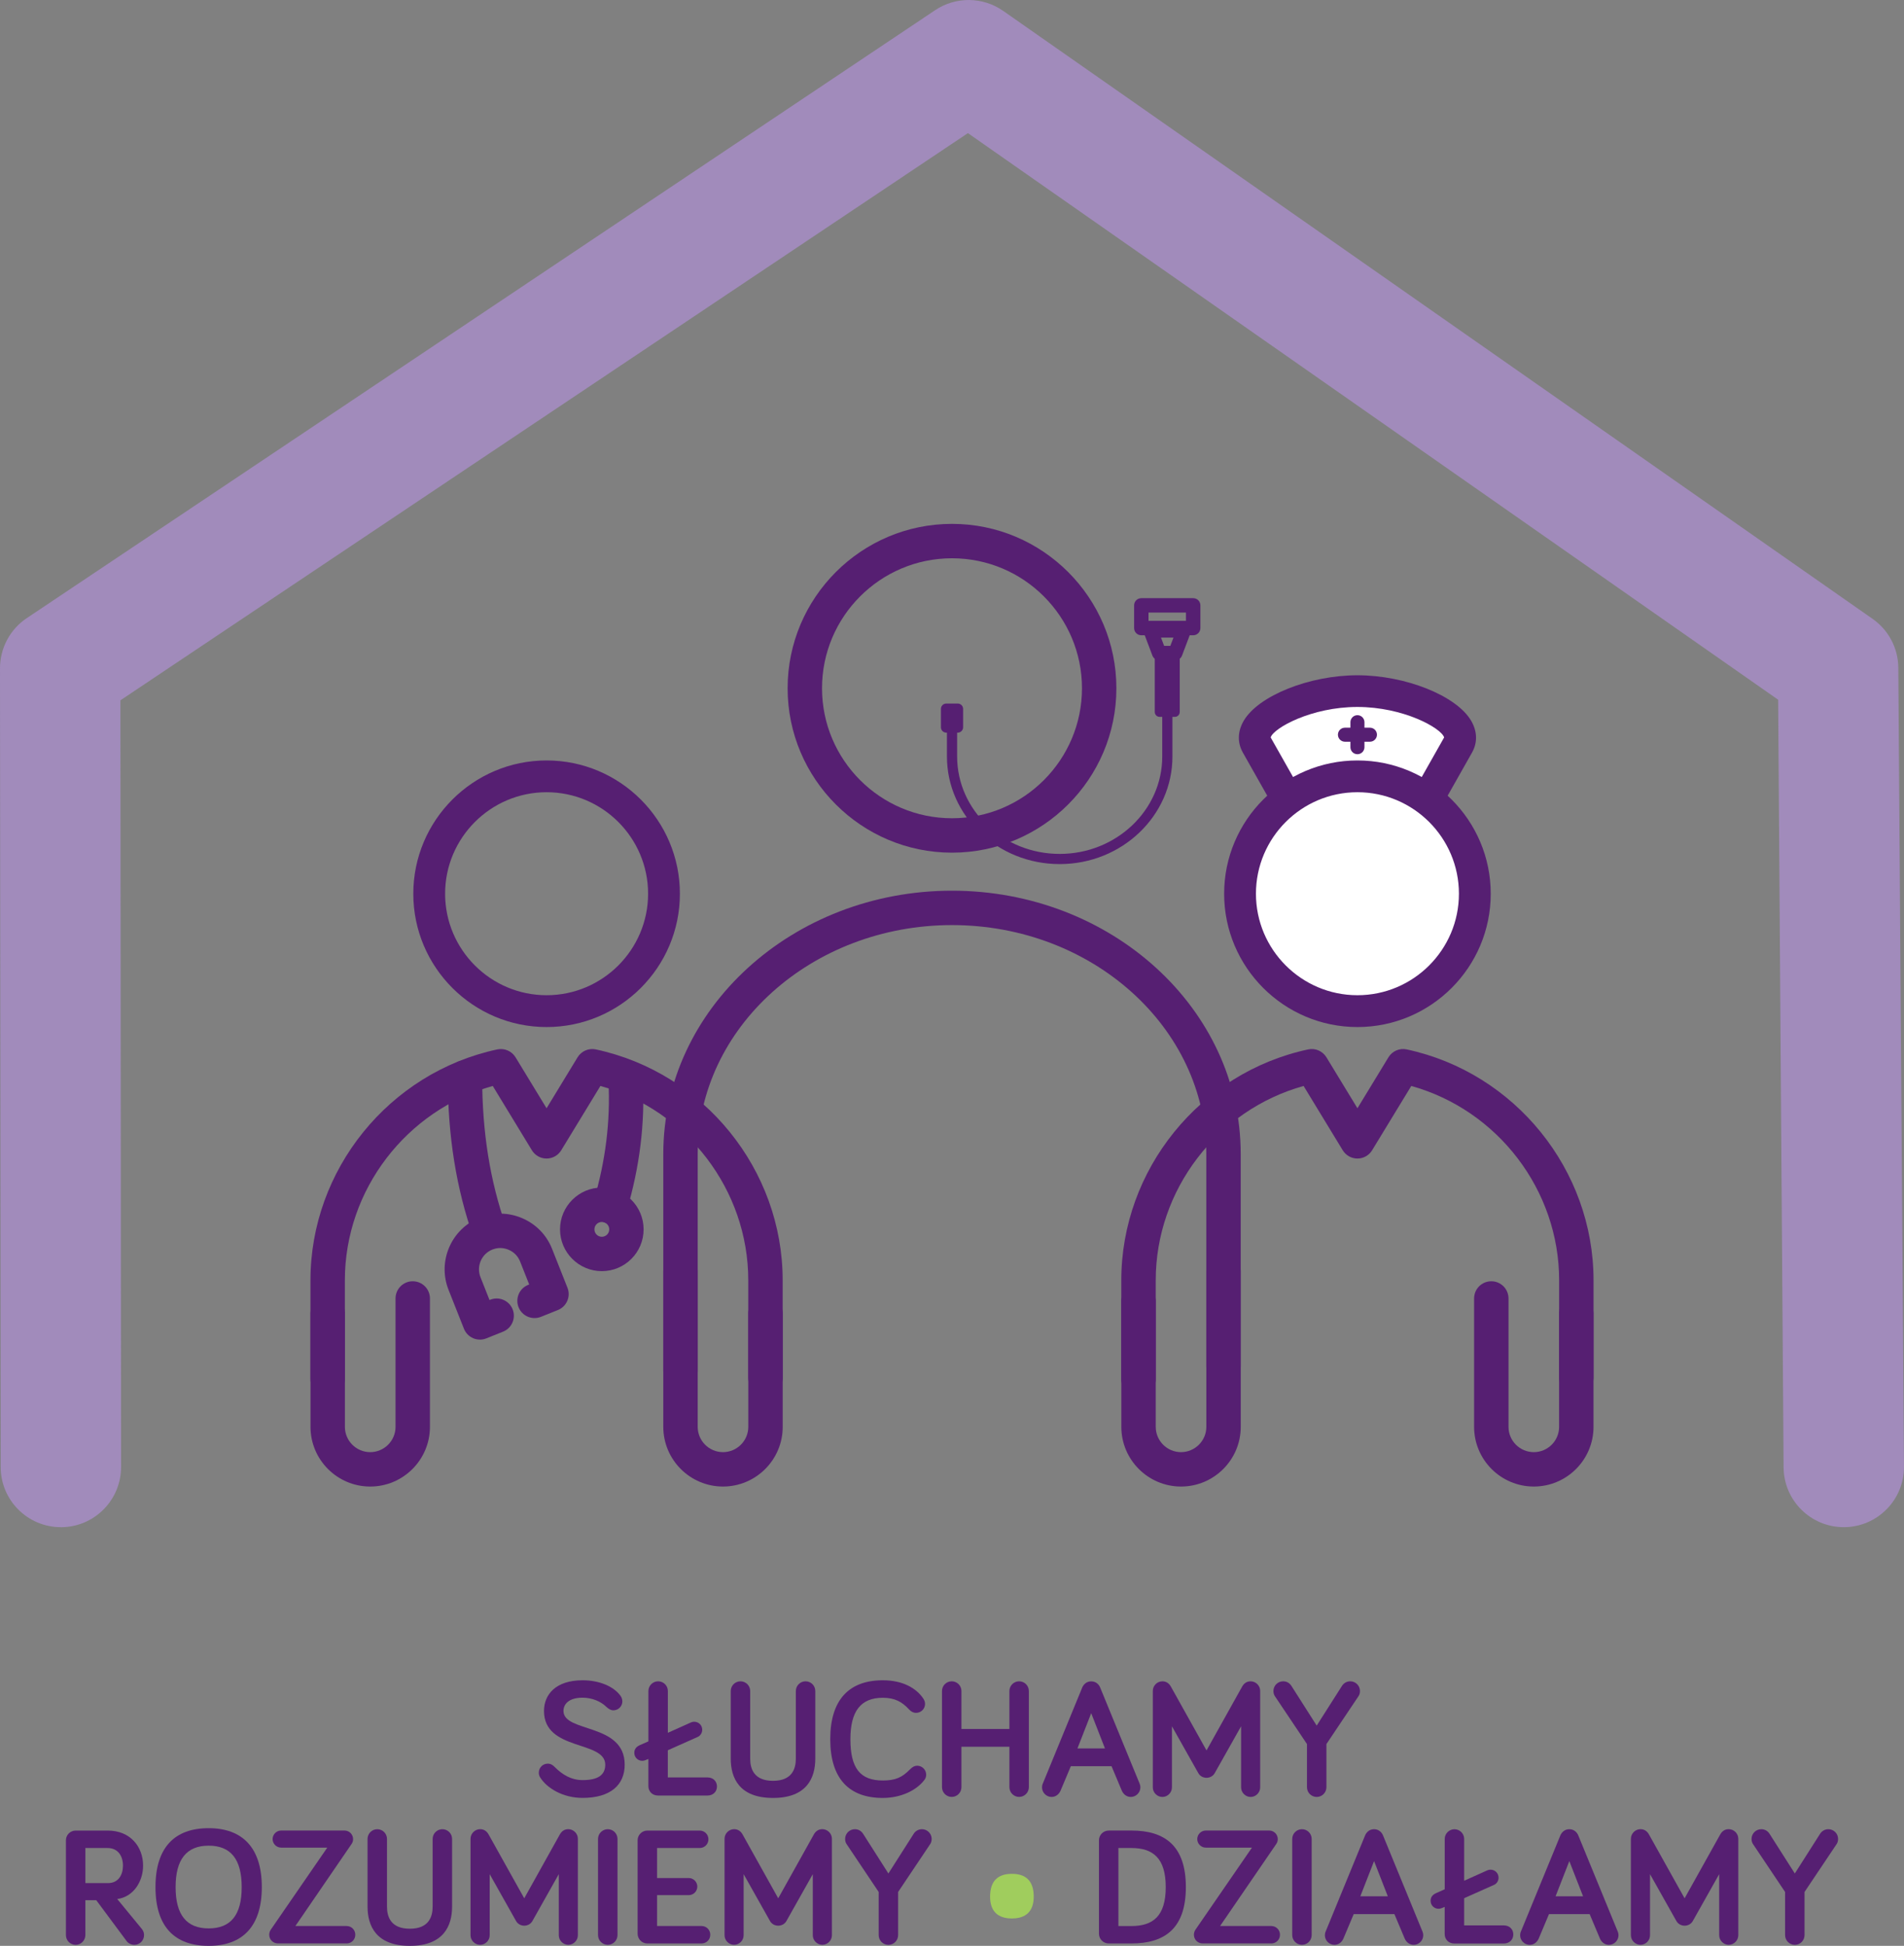 <?xml version="1.0" encoding="UTF-8"?>
<svg id="Layer_2" data-name="Layer 2" xmlns="http://www.w3.org/2000/svg" viewBox="0 0 534.66 546.38">
  <rect x="0" y="0" width="534.66" height="546.38" fill="#808080" stroke="none"/>
  <defs>
    <style>
      .cls-1 {
        fill: #fff;
      }

      .cls-1, .cls-2 {
        fill-rule: evenodd;
      }

      .cls-2, .cls-3 {
        fill: #561f72;
      }

      .cls-4 {
        fill: #a18bbb;
      }

      .cls-5 {
        fill: #a0cd5d;
      }
    </style>
  </defs>
  <g id="Layer_1-2" data-name="Layer 1">
    <g>
      <path class="cls-3" d="M496.89,514.9c-.52-.8-1.32-1.27-2.31-1.27-1.51,0-2.73,1.23-2.73,2.73,0,.52.14,1.09.42,1.46l9,13.43v12.11c0,1.51,1.22,2.74,2.73,2.74s2.73-1.23,2.73-2.74v-12.11l9-13.43c.28-.38.42-.94.42-1.46,0-1.51-1.22-2.73-2.73-2.73-.99,0-1.84.52-2.31,1.27l-7.11,11.16-7.11-11.16Z"/>
      <path class="cls-3" d="M473.05,540.72c.94,0,1.84-.47,2.31-1.32l7.4-13.15v17.15c0,1.46,1.23,2.69,2.68,2.69s2.69-1.23,2.69-2.69v-27.09c0-1.46-1.22-2.69-2.69-2.69-1.18,0-1.93.66-2.4,1.51l-9.99,17.9-9.99-17.9c-.47-.85-1.22-1.51-2.4-1.51-1.46,0-2.69,1.23-2.69,2.69v27.09c0,1.46,1.22,2.69,2.69,2.69s2.68-1.23,2.68-2.69v-17.15l7.4,13.15c.47.85,1.37,1.32,2.31,1.32Z"/>
      <path class="cls-3" d="M446.39,537.47l2.87,6.83c.42.99,1.32,1.8,2.54,1.8,1.46,0,2.69-1.23,2.69-2.69,0-.28-.05-.66-.19-.99l-11.12-27.09c-.28-.66-1.04-1.7-2.5-1.7s-2.21,1.04-2.5,1.7l-11.12,27.09c-.14.33-.19.71-.19.99,0,1.46,1.22,2.69,2.68,2.69,1.23,0,2.12-.81,2.55-1.8l2.87-6.83h11.4ZM444.55,532.47h-7.73l3.86-9.89,3.86,9.89Z"/>
      <path class="cls-3" d="M411.15,540.63v-7.63l8.34-3.72c.71-.28,1.32-1.08,1.32-2.03,0-1.27-.99-2.26-2.26-2.26-.33,0-.57.05-.9.19l-6.5,2.92v-11.73c0-1.51-1.23-2.73-2.73-2.73s-2.73,1.23-2.73,2.73v14.13l-2.45,1.09c-1.13.52-1.51,1.27-1.51,2.16,0,1.23.99,2.22,2.21,2.22.28,0,.61-.05.94-.19l.8-.33v7.63c0,1.51,1.13,2.64,2.69,2.64h13.94c1.55,0,2.64-1.08,2.64-2.54s-1.09-2.54-2.64-2.54h-11.16Z"/>
      <path class="cls-3" d="M391.56,537.47l2.88,6.83c.42.99,1.32,1.8,2.54,1.8,1.46,0,2.68-1.23,2.68-2.69,0-.28-.05-.66-.19-.99l-11.12-27.09c-.28-.66-1.04-1.7-2.5-1.7s-2.21,1.04-2.5,1.7l-11.12,27.09c-.14.33-.19.71-.19.99,0,1.46,1.22,2.69,2.68,2.69,1.22,0,2.12-.81,2.54-1.8l2.87-6.83h11.4ZM389.72,532.47h-7.73l3.86-9.89,3.86,9.89Z"/>
      <path class="cls-3" d="M368.33,516.36c0-1.51-1.22-2.73-2.73-2.73s-2.73,1.23-2.73,2.73v26.99c0,1.51,1.22,2.74,2.73,2.74s2.73-1.23,2.73-2.74v-26.99Z"/>
      <path class="cls-3" d="M356.98,545.71c1.37,0,2.45-1.08,2.45-2.45s-1.08-2.45-2.45-2.45h-14.37l15.78-23.04c.33-.47.42-.94.42-1.37,0-1.32-1.08-2.4-2.4-2.4h-17.81c-1.32,0-2.4,1.09-2.4,2.4s1.08,2.4,2.4,2.4h12.96l-15.83,22.99c-.28.38-.47.94-.47,1.46,0,1.37,1.08,2.45,2.45,2.45h19.27Z"/>
      <path class="cls-3" d="M311.33,514.01c-1.51,0-2.73,1.23-2.73,2.73v26.24c0,1.51,1.23,2.73,2.73,2.73h6.36c9.37,0,15.31-4.19,15.31-15.83s-5.94-15.88-15.31-15.88h-6.36ZM314.06,518.91h3.63c6.03,0,9.66,2.78,9.66,10.98s-3.63,10.93-9.66,10.93h-3.63v-21.91Z"/>
      <path class="cls-3" d="M242.36,514.9c-.52-.8-1.32-1.27-2.31-1.27-1.51,0-2.73,1.23-2.73,2.73,0,.52.14,1.09.42,1.46l9,13.43v12.11c0,1.51,1.22,2.74,2.73,2.74s2.73-1.23,2.73-2.74v-12.11l9-13.43c.28-.38.42-.94.42-1.46,0-1.51-1.23-2.73-2.73-2.73-.99,0-1.84.52-2.31,1.27l-7.11,11.16-7.11-11.16Z"/>
      <path class="cls-3" d="M218.53,540.72c.94,0,1.84-.47,2.31-1.32l7.4-13.15v17.15c0,1.46,1.22,2.69,2.68,2.69s2.69-1.23,2.69-2.69v-27.09c0-1.46-1.22-2.69-2.69-2.69-1.18,0-1.93.66-2.4,1.51l-9.99,17.9-9.99-17.9c-.47-.85-1.22-1.51-2.4-1.51-1.46,0-2.68,1.23-2.68,2.69v27.09c0,1.46,1.22,2.69,2.68,2.69s2.68-1.23,2.68-2.69v-17.15l7.4,13.15c.47.85,1.37,1.32,2.31,1.32Z"/>
      <path class="cls-3" d="M184.51,518.91h11.97c1.36,0,2.45-1.08,2.45-2.45s-1.09-2.45-2.45-2.45h-14.7c-1.51,0-2.73,1.23-2.73,2.73v26.24c0,1.51,1.22,2.73,2.73,2.73h15.22c1.37,0,2.45-1.08,2.45-2.45s-1.08-2.45-2.45-2.45h-12.49v-8.67h8.9c1.32,0,2.4-1.08,2.4-2.4s-1.08-2.4-2.4-2.4h-8.9v-8.43Z"/>
      <path class="cls-3" d="M173.4,516.36c0-1.51-1.22-2.73-2.73-2.73s-2.74,1.23-2.74,2.73v26.99c0,1.51,1.23,2.74,2.74,2.74s2.73-1.23,2.73-2.74v-26.99Z"/>
      <path class="cls-3" d="M147.2,540.72c.94,0,1.84-.47,2.31-1.32l7.4-13.15v17.15c0,1.46,1.22,2.69,2.68,2.69s2.68-1.23,2.68-2.69v-27.09c0-1.46-1.22-2.69-2.68-2.69-1.18,0-1.93.66-2.4,1.51l-9.98,17.9-9.99-17.9c-.47-.85-1.22-1.51-2.4-1.51-1.46,0-2.69,1.23-2.69,2.69v27.09c0,1.46,1.22,2.69,2.69,2.69s2.69-1.23,2.69-2.69v-17.15l7.4,13.15c.47.85,1.37,1.32,2.31,1.32Z"/>
      <path class="cls-3" d="M115.08,546.38c9.52,0,11.87-5.66,11.87-11.03v-18.99c0-1.51-1.22-2.73-2.73-2.73s-2.73,1.23-2.73,2.73v18.99c0,2.88-1.08,6.22-6.41,6.22s-6.41-3.34-6.41-6.22v-18.99c0-1.51-1.22-2.73-2.73-2.73s-2.73,1.23-2.73,2.73v18.99c0,5.37,2.36,11.03,11.87,11.03Z"/>
      <path class="cls-3" d="M97.32,545.71c1.37,0,2.45-1.08,2.45-2.45s-1.08-2.45-2.45-2.45h-14.37l15.78-23.04c.33-.47.42-.94.42-1.37,0-1.32-1.08-2.4-2.4-2.4h-17.8c-1.32,0-2.4,1.09-2.4,2.4s1.08,2.4,2.4,2.4h12.95l-15.83,22.99c-.28.38-.47.94-.47,1.46,0,1.37,1.08,2.45,2.45,2.45h19.27Z"/>
      <path class="cls-3" d="M58.59,518.25c6.22,0,9.28,3.82,9.28,11.64s-3.06,11.59-9.28,11.59-9.28-3.82-9.28-11.59,3.06-11.64,9.28-11.64ZM58.59,546.38c9.52,0,14.93-5.47,14.93-16.5s-5.42-16.54-14.93-16.54-14.93,5.37-14.93,16.54,5.42,16.5,14.93,16.5Z"/>
      <path class="cls-3" d="M30.19,518.91c3.06,0,4.34,2.4,4.34,4.95s-1.27,4.9-4.19,4.9h-6.36v-9.85h6.22ZM27.03,533.56l8.57,11.54c.47.61,1.32,1,2.12,1,1.51,0,2.73-1.23,2.73-2.74,0-.52-.14-1.08-.56-1.65l-6.97-8.48c4.52-.57,7.26-4.9,7.26-9.37,0-5.32-3.58-9.85-9.94-9.85h-9c-1.51,0-2.73,1.23-2.73,2.73v26.62c0,1.51,1.23,2.74,2.73,2.74s2.73-1.23,2.73-2.74v-9.8h3.06Z"/>
      <path class="cls-3" d="M362.63,473.37c-.52-.8-1.32-1.27-2.31-1.27-1.51,0-2.73,1.22-2.73,2.73,0,.52.14,1.08.42,1.46l9,13.43v12.11c0,1.51,1.22,2.74,2.73,2.74s2.73-1.23,2.73-2.74v-12.11l9-13.43c.28-.38.42-.94.42-1.46,0-1.51-1.22-2.73-2.73-2.73-.99,0-1.84.52-2.31,1.27l-7.11,11.17-7.11-11.17Z"/>
      <path class="cls-3" d="M338.8,499.19c.94,0,1.84-.47,2.31-1.32l7.4-13.14v17.15c0,1.46,1.22,2.69,2.68,2.69s2.68-1.23,2.68-2.69v-27.09c0-1.46-1.22-2.69-2.68-2.69-1.18,0-1.93.66-2.4,1.51l-9.99,17.9-9.99-17.9c-.47-.85-1.23-1.51-2.4-1.51-1.46,0-2.69,1.22-2.69,2.69v27.09c0,1.46,1.22,2.69,2.69,2.69s2.68-1.23,2.68-2.69v-17.15l7.4,13.14c.47.85,1.37,1.32,2.31,1.32Z"/>
      <path class="cls-3" d="M312.13,495.94l2.87,6.83c.42.99,1.32,1.8,2.54,1.8,1.46,0,2.69-1.23,2.69-2.69,0-.28-.05-.66-.19-.99l-11.12-27.09c-.28-.66-1.04-1.69-2.5-1.69s-2.21,1.04-2.5,1.69l-11.12,27.09c-.14.33-.19.71-.19.99,0,1.46,1.22,2.69,2.68,2.69,1.23,0,2.12-.81,2.54-1.8l2.87-6.83h11.4ZM310.29,490.94h-7.73l3.86-9.89,3.86,9.89Z"/>
      <path class="cls-3" d="M288.91,474.83c0-1.51-1.23-2.73-2.73-2.73s-2.73,1.22-2.73,2.73v10.65h-13.47v-10.65c0-1.51-1.22-2.73-2.73-2.73s-2.73,1.22-2.73,2.73v26.99c0,1.51,1.22,2.74,2.73,2.74s2.73-1.23,2.73-2.74v-11.35h13.47v11.35c0,1.51,1.23,2.74,2.73,2.74s2.73-1.23,2.73-2.74v-26.99Z"/>
      <path class="cls-3" d="M247.88,504.85c5.04,0,9.47-2.08,11.73-5.1.28-.38.47-.85.47-1.41,0-1.41-1.13-2.54-2.54-2.54-.66,0-1.27.28-2.02,1.04-2.26,2.31-4.15,3.11-7.63,3.11-6.27,0-9.09-3.35-9.09-11.59,0-7.77,2.83-11.64,9.09-11.64,3.44,0,5.46,1.18,7.4,3.3.61.66,1.27.94,1.93.94,1.41,0,2.54-1.13,2.54-2.5,0-.52-.14-.99-.52-1.56-1.93-2.83-5.65-5.09-11.35-5.09-9.37,0-14.75,5.37-14.75,16.54s5.37,16.5,14.75,16.5Z"/>
      <path class="cls-3" d="M217.07,504.85c9.52,0,11.87-5.66,11.87-11.03v-18.99c0-1.51-1.22-2.73-2.73-2.73s-2.73,1.22-2.73,2.73v18.99c0,2.87-1.08,6.22-6.41,6.22s-6.41-3.34-6.41-6.22v-18.99c0-1.51-1.22-2.73-2.73-2.73s-2.73,1.22-2.73,2.73v18.99c0,5.37,2.35,11.03,11.87,11.03Z"/>
      <path class="cls-3" d="M187.53,499.09v-7.63l8.34-3.72c.71-.28,1.32-1.08,1.32-2.03,0-1.27-.99-2.26-2.26-2.26-.33,0-.56.05-.89.19l-6.5,2.92v-11.73c0-1.51-1.22-2.73-2.73-2.73s-2.73,1.22-2.73,2.73v14.13l-2.45,1.08c-1.13.52-1.51,1.27-1.51,2.17,0,1.22.99,2.21,2.21,2.21.28,0,.61-.05.94-.19l.8-.33v7.63c0,1.51,1.13,2.64,2.68,2.64h13.94c1.55,0,2.64-1.08,2.64-2.54s-1.08-2.54-2.64-2.54h-11.17Z"/>
      <path class="cls-3" d="M170.19,479.21c.71.66,1.37,1.04,2.03,1.04,1.41,0,2.54-1.13,2.54-2.5,0-.57-.19-1.08-.47-1.51-1.89-2.69-5.98-4.43-10.69-4.43-7.49,0-10.84,3.96-10.84,8.62,0,11.35,17.2,8.2,17.2,15.08,0,2.92-2.07,4.33-6.36,4.33-3.25,0-5.75-1.6-7.73-3.58-.47-.47-1.04-1.04-2.07-1.04-1.37,0-2.5,1.13-2.5,2.54,0,.47.14.94.38,1.32,1.84,2.97,6.31,5.76,11.92,5.76,7.77,0,11.82-3.59,11.82-9.34,0-11.78-17.19-8.9-17.19-15.08,0-1.88,1.46-3.72,5.37-3.72,2.68,0,5.13,1.08,6.59,2.5Z"/>
      <path class="cls-5" d="M284.15,538.69c3.91,0,6.13-1.98,6.13-6.12,0-4.43-2.21-6.41-6.13-6.41s-6.12,1.98-6.12,6.41c0,4.15,2.21,6.12,6.12,6.12"/>
      <path class="cls-4" d="M17.09,428.82c-9.33,0-16.89-7.56-16.9-16.89L0,187.64c0-5.64,2.81-10.92,7.5-14.06L262.6,2.86c5.79-3.88,13.37-3.8,19.09.19l244.16,170.73c4.49,3.14,7.18,8.26,7.21,13.73l1.59,224.29c.07,9.33-7.45,16.95-16.78,17.02h-.12c-9.28,0-16.83-7.49-16.9-16.78l-1.53-215.56L271.8,37.38,33.81,196.65l.19,215.26c0,9.33-7.55,16.91-16.89,16.92h-.02Z"/>
      <path class="cls-1" d="M381.17,194.05c15.63,0,32.06,8.43,28.3,15.08l-9.97,17.63c-5.24-4.92-11.55-7.78-18.33-7.78s-13.09,2.87-18.33,7.78l-9.97-17.63c-3.76-6.65,12.67-15.08,28.3-15.08Z"/>
      <path class="cls-3" d="M362.85,231.22c-.22,0-.45-.02-.67-.05-1.35-.21-2.53-1.02-3.2-2.21l-9.97-17.63c-1.58-2.79-1.5-5.97.23-8.93,4.11-7.05,18.44-12.79,31.94-12.79s27.83,5.74,31.94,12.79c1.73,2.97,1.81,6.14.23,8.93l-9.97,17.63c-.67,1.19-1.85,2-3.2,2.21-1.35.21-2.72-.22-3.72-1.15-4.59-4.3-9.88-6.58-15.28-6.58s-10.69,2.28-15.28,6.58c-.83.78-1.92,1.2-3.04,1.2ZM356.81,207.06l7.33,12.96c5.23-3.6,11.04-5.48,17.03-5.48s11.8,1.88,17.03,5.48l7.33-12.96c-.85-2.66-11.49-8.55-24.36-8.55s-23.51,5.89-24.36,8.55Z"/>
      <path class="cls-3" d="M331.64,417.41c-9.24,0-16.76-7.52-16.76-16.76v-35.26c0-2.67,2.16-4.83,4.83-4.83s4.83,2.16,4.83,4.83v35.26c0,3.92,3.19,7.1,7.1,7.1s7.11-3.19,7.11-7.1v-43.79c0-2.67,2.16-4.83,4.83-4.83s4.83,2.16,4.83,4.83v43.79c0,9.24-7.52,16.76-16.76,16.76Z"/>
      <path class="cls-3" d="M319.7,392.08c-2.67,0-4.83-2.16-4.83-4.83v-27.75c0-31.04,22.06-58.31,52.46-64.83,2.02-.44,4.07.46,5.14,2.21l8.71,14.31,8.71-14.31c1.07-1.75,3.13-2.65,5.14-2.21,30.39,6.52,52.45,33.79,52.45,64.83v27.35c0,2.67-2.16,4.83-4.83,4.83s-4.83-2.16-4.83-4.83v-27.35c0-25.38-17.27-47.81-41.52-54.57l-11,18.06c-.87,1.44-2.44,2.32-4.12,2.32h0c-1.68,0-3.25-.88-4.13-2.32l-10.99-18.06c-24.26,6.76-41.52,29.19-41.52,54.57v27.75c0,2.67-2.16,4.83-4.83,4.83Z"/>
      <path class="cls-1" d="M381.18,217.99c18.2,0,32.97,14.76,32.97,32.97s-14.76,32.97-32.97,32.97-32.97-14.76-32.97-32.97,14.76-32.97,32.97-32.97Z"/>
      <path class="cls-3" d="M381.18,288.39c-20.64,0-37.43-16.79-37.43-37.43s16.79-37.43,37.43-37.43,37.43,16.79,37.43,37.43-16.79,37.43-37.43,37.43ZM381.18,222.45c-15.72,0-28.5,12.79-28.5,28.5s12.79,28.5,28.5,28.5,28.5-12.79,28.5-28.5-12.79-28.5-28.5-28.5Z"/>
      <path class="cls-3" d="M191.09,389.85c-2.67,0-4.83-2.16-4.83-4.83v-61.04c0-40.74,36.36-73.88,81.07-73.88s81.07,33.14,81.07,73.88v59.69c0,2.67-2.16,4.83-4.83,4.83s-4.83-2.16-4.83-4.83v-59.69c0-35.41-32.04-64.22-71.41-64.22s-71.41,28.81-71.41,64.22v61.04c0,2.67-2.16,4.83-4.83,4.83Z"/>
      <path class="cls-3" d="M92.01,392.08c-2.67,0-4.83-2.16-4.83-4.83v-27.75c0-31.04,22.06-58.31,52.45-64.83,2.01-.43,4.07.46,5.14,2.21l8.71,14.31,8.71-14.31c1.07-1.75,3.13-2.64,5.14-2.21,30.39,6.52,52.45,33.79,52.45,64.83v27.35c0,2.67-2.16,4.83-4.83,4.83s-4.83-2.16-4.83-4.83v-27.35c0-25.38-17.27-47.81-41.52-54.57l-11,18.06c-.88,1.44-2.44,2.32-4.12,2.32s-3.25-.88-4.12-2.32l-10.99-18.06c-24.25,6.76-41.53,29.19-41.53,54.57v27.75c0,2.67-2.16,4.83-4.83,4.83Z"/>
      <path class="cls-3" d="M153.49,288.39c-20.64,0-37.43-16.79-37.43-37.43s16.79-37.43,37.43-37.43,37.43,16.79,37.43,37.43-16.79,37.43-37.43,37.43ZM153.49,222.45c-15.71,0-28.5,12.79-28.5,28.5s12.79,28.5,28.5,28.5,28.5-12.79,28.5-28.5-12.79-28.5-28.5-28.5Z"/>
      <path class="cls-3" d="M134.77,376.15c-.65,0-1.3-.13-1.91-.39-1.18-.51-2.11-1.47-2.58-2.66l-4.33-10.93c-3.17-8.01.77-17.12,8.78-20.29,3.87-1.53,8.12-1.46,11.96.2,3.84,1.66,6.8,4.71,8.33,8.58l4.33,10.93c.98,2.47-.22,5.27-2.69,6.26l-4.76,1.91c-2.48.99-5.29-.21-6.28-2.69-.99-2.48.21-5.29,2.68-6.28l.3-.12-2.56-6.46c-.58-1.47-1.71-2.64-3.19-3.27-1.47-.64-3.09-.67-4.57-.08-3.06,1.21-4.57,4.69-3.36,7.76l2.54,6.42.21-.08c2.47-1,5.29.21,6.28,2.68.99,2.48-.21,5.29-2.68,6.28l-4.71,1.89c-.58.23-1.19.35-1.8.35Z"/>
      <path class="cls-3" d="M169,356.93c-6.47,0-11.74-5.26-11.74-11.73s5.26-11.74,11.74-11.74,11.73,5.27,11.73,11.74-5.26,11.73-11.73,11.73ZM169,343.12c-1.15,0-2.08.93-2.08,2.08s.93,2.08,2.08,2.08,2.08-.93,2.08-2.08-.93-2.08-2.08-2.08Z"/>
      <path class="cls-3" d="M137.52,350.76c-1.99,0-3.86-1.24-4.55-3.23-4.85-13.77-7.21-28.47-7.23-44.96,0-2.67,2.16-4.83,4.82-4.84h0c2.66,0,4.82,2.16,4.83,4.82.02,15.38,2.21,29.04,6.68,41.76.88,2.52-.43,5.27-2.95,6.16-.53.19-1.07.27-1.6.27Z"/>
      <path class="cls-3" d="M171.32,343.52c-.46,0-.92-.06-1.37-.2-2.56-.76-4.02-3.45-3.26-6,3.38-11.4,4.74-22.45,4.17-33.8-.13-2.66,1.92-4.93,4.58-5.06,2.66-.1,4.93,1.91,5.07,4.58.63,12.46-.86,24.57-4.55,37.03-.62,2.1-2.54,3.46-4.63,3.46Z"/>
      <path class="cls-3" d="M203.02,417.41c-9.24,0-16.76-7.52-16.76-16.76v-43.79c0-2.67,2.16-4.83,4.83-4.83s4.83,2.16,4.83,4.83v43.79c0,3.92,3.19,7.1,7.1,7.1s7.11-3.19,7.11-7.1v-31.85c0-2.67,2.16-4.83,4.83-4.83s4.83,2.16,4.83,4.83v31.85c0,9.24-7.52,16.76-16.77,16.76Z"/>
      <path class="cls-3" d="M430.71,417.41c-9.25,0-16.77-7.52-16.77-16.76v-36.05c0-2.67,2.16-4.83,4.83-4.83s4.83,2.16,4.83,4.83v36.05c0,3.92,3.19,7.1,7.11,7.1s7.1-3.19,7.1-7.1v-31.86c0-2.67,2.16-4.83,4.83-4.83s4.83,2.16,4.83,4.83v31.86c0,9.24-7.52,16.76-16.76,16.76Z"/>
      <path class="cls-3" d="M103.95,417.41c-9.24,0-16.76-7.52-16.76-16.76v-31.85c0-2.67,2.16-4.83,4.83-4.83s4.83,2.16,4.83,4.83v31.85c0,3.92,3.19,7.1,7.11,7.1s7.11-3.19,7.11-7.1v-36.05c0-2.67,2.16-4.83,4.83-4.83s4.83,2.16,4.83,4.83v36.05c0,9.24-7.52,16.76-16.76,16.76Z"/>
      <path class="cls-3" d="M384.69,208.27h-7.02c-1.09,0-1.97-.88-1.97-1.97s.88-1.97,1.97-1.97h7.02c1.09,0,1.97.88,1.97,1.97s-.88,1.97-1.97,1.97Z"/>
      <path class="cls-3" d="M381.18,211.78c-1.09,0-1.97-.88-1.97-1.97v-7.02c0-1.09.88-1.97,1.97-1.97s1.97.88,1.97,1.97v7.02c0,1.08-.88,1.97-1.97,1.97Z"/>
      <path class="cls-3" d="M267.33,239.42c-25.45,0-46.16-20.71-46.16-46.16s20.71-46.16,46.16-46.16,46.16,20.71,46.16,46.16-20.71,46.16-46.16,46.16ZM267.33,156.76c-20.13,0-36.5,16.37-36.5,36.5s16.37,36.5,36.5,36.5,36.5-16.38,36.5-36.5-16.37-36.5-36.5-36.5Z"/>
      <path class="cls-2" d="M265.72,197.55h3.23c.83,0,1.5.68,1.5,1.5v5.17c0,.82-.68,1.5-1.5,1.5h-3.23c-.83,0-1.5-.67-1.5-1.5v-5.17c0-.83.68-1.5,1.5-1.5"/>
      <path class="cls-3" d="M330.04,185.4h-4.54c-.84,0-1.59-.52-1.89-1.31l-2.41-6.38c-.23-.62-.15-1.32.23-1.86.38-.55,1-.87,1.66-.87h9.35c.66,0,1.29.33,1.66.87.38.55.46,1.24.23,1.86l-2.41,6.38c-.3.79-1.05,1.31-1.89,1.31ZM326.9,181.36h1.74l.88-2.33h-3.5l.88,2.33Z"/>
      <path class="cls-3" d="M335.06,178.38h-14.57c-1.12,0-2.02-.91-2.02-2.02v-6.38c0-1.12.9-2.02,2.02-2.02h14.57c1.12,0,2.02.9,2.02,2.02v6.38c0,1.12-.91,2.02-2.02,2.02ZM322.51,174.33h10.52v-2.33h-10.52v2.33Z"/>
      <path class="cls-3" d="M297.56,242.63c-17.45,0-31.65-13.55-31.65-30.21v-9.59c0-.79.64-1.43,1.43-1.43s1.43.64,1.43,1.43v9.59c0,15.08,12.92,27.35,28.8,27.35s28.8-12.27,28.8-27.35v-29.48c0-.79.64-1.43,1.43-1.43s1.43.64,1.43,1.43v29.48c0,16.66-14.2,30.21-31.65,30.21Z"/>
      <path class="cls-2" d="M325.63,183.29h4.29c.75,0,1.36.61,1.36,1.36v15.28c0,.75-.61,1.36-1.36,1.36h-4.29c-.75,0-1.36-.61-1.36-1.36v-15.28c0-.75.61-1.36,1.36-1.36"/>
    </g>
  </g>
</svg>